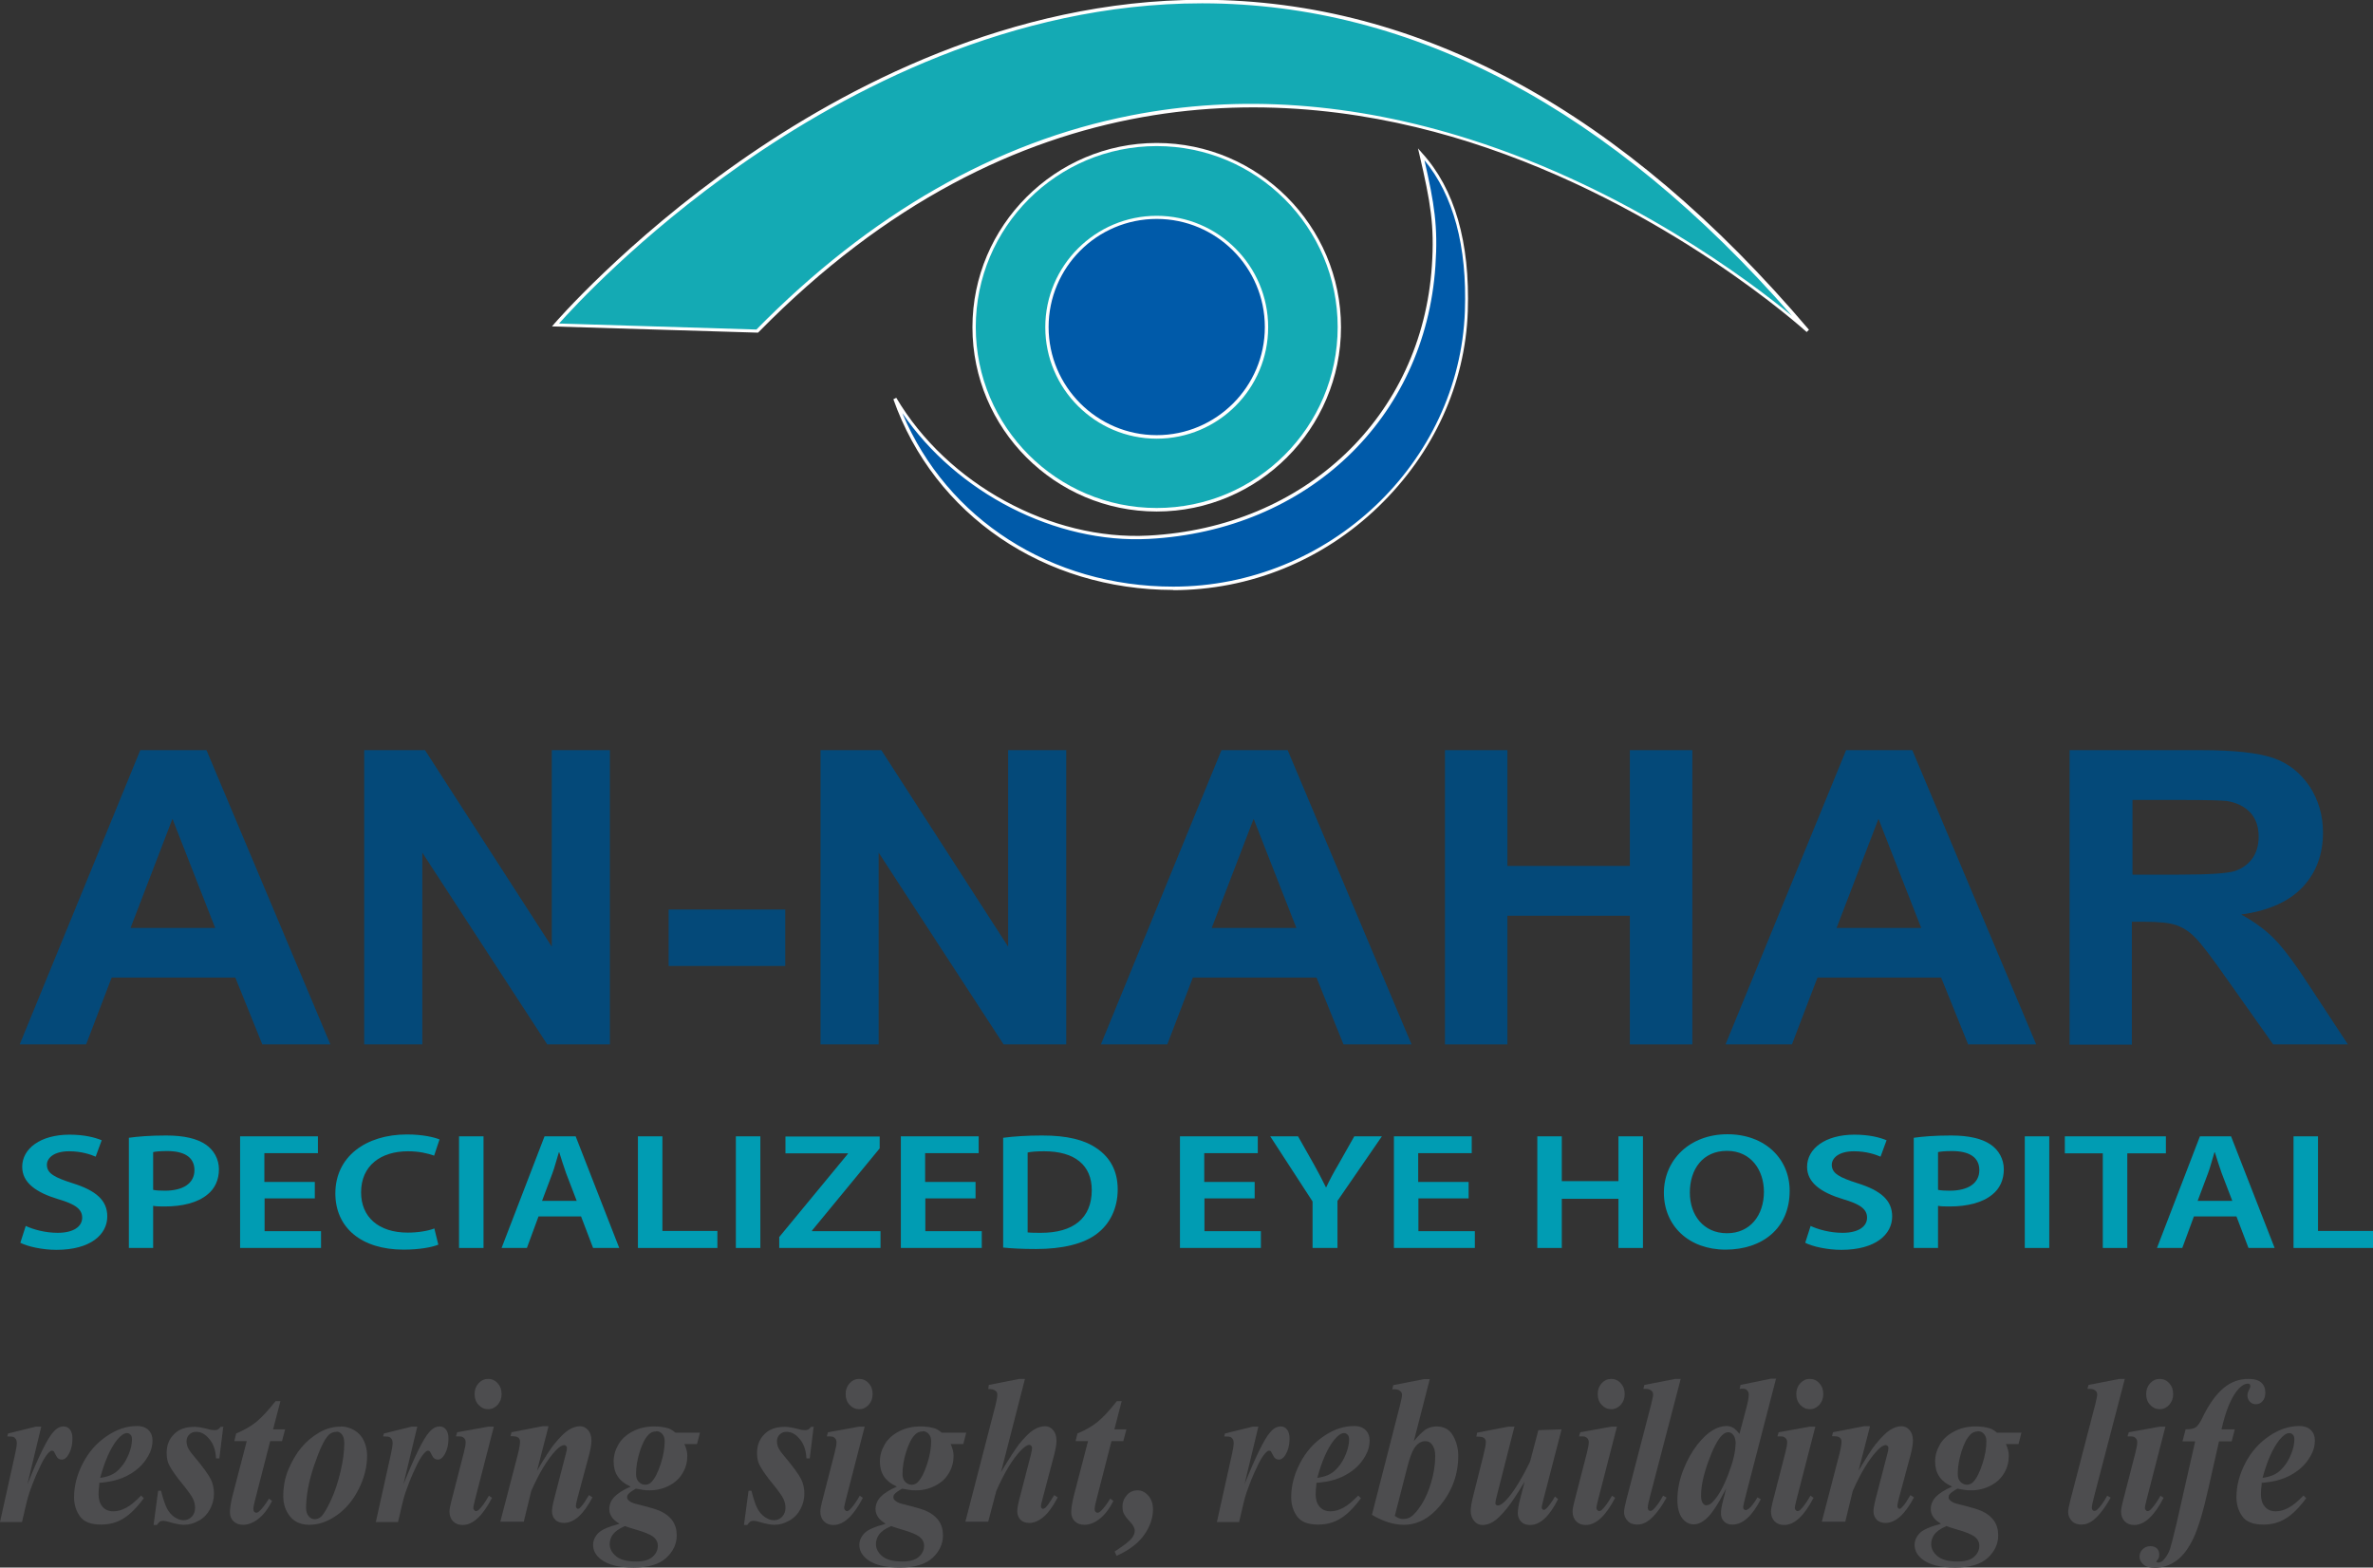 <?xml version="1.0" encoding="UTF-8"?>
<svg id="Layer_2" data-name="Layer 2" xmlns="http://www.w3.org/2000/svg" viewBox="0 0 114.35 75.54">
  <rect x="0" y="0" width="114.35" height="75.54" fill="#333333" stroke="none"/>
  <defs>
    <style>
      .cls-1 {
        fill: #14aab4;
      }

      .cls-2 {
        fill: #fff;
      }

      .cls-3 {
        fill: #044979;
      }

      .cls-4 {
        fill: #005aa9;
      }

      .cls-5 {
        fill: #009cb3;
      }

      .cls-6 {
        fill: #4d4d4f;
      }
    </style>
  </defs>
  <g id="Layer_1-2" data-name="Layer 1">
    <g>
      <g>
        <path class="cls-5" d="M1.22,59.07c.38.18.96.34,1.56.34.76,0,1.18-.3,1.18-.73,0-.41-.33-.65-1.15-.89-1.06-.32-1.74-.79-1.74-1.56,0-.88.88-1.55,2.28-1.55.7,0,1.22.13,1.55.27l-.29.79c-.23-.1-.68-.26-1.28-.26-.75,0-1.07.34-1.07.65,0,.42.37.61,1.24.89,1.12.35,1.67.82,1.67,1.6,0,.86-.79,1.61-2.45,1.61-.68,0-1.39-.16-1.74-.34l.26-.81Z"/>
        <path class="cls-5" d="M6.21,54.83c.42-.06,1.01-.11,1.8-.11.86,0,1.49.15,1.91.44.38.26.63.69.63,1.19s-.19.93-.56,1.22c-.47.39-1.21.57-2.04.57-.22,0-.42,0-.57-.03v2.03h-1.17v-5.31ZM7.38,57.34c.14.03.33.04.57.04.88,0,1.42-.36,1.42-.99s-.5-.92-1.31-.92c-.33,0-.56.02-.68.05v1.82Z"/>
        <path class="cls-5" d="M15.18,57.75h-2.43v1.58h2.72v.81h-3.9v-5.38h3.75v.81h-2.58v1.39h2.43v.8Z"/>
        <path class="cls-5" d="M21.12,59.98c-.28.12-.89.24-1.67.24-2.05,0-3.29-1.07-3.29-2.71,0-1.77,1.47-2.84,3.45-2.84.78,0,1.33.14,1.57.24l-.26.78c-.31-.11-.73-.21-1.26-.21-1.31,0-2.26.69-2.26,1.98,0,1.18.83,1.94,2.25,1.94.48,0,.98-.08,1.28-.2l.19.77Z"/>
        <path class="cls-5" d="M23.3,54.76v5.38h-1.18v-5.38h1.18Z"/>
        <path class="cls-5" d="M25.95,58.62l-.56,1.52h-1.22l2.07-5.38h1.5l2.1,5.38h-1.26l-.58-1.52h-2.05ZM27.79,57.87l-.51-1.33c-.12-.33-.23-.69-.33-1.01h-.02c-.1.31-.19.69-.31,1.01l-.5,1.33h1.66Z"/>
        <path class="cls-5" d="M30.74,54.76h1.18v4.56h2.65v.82h-3.83v-5.38Z"/>
        <path class="cls-5" d="M36.64,54.76v5.38h-1.18v-5.38h1.18Z"/>
        <path class="cls-5" d="M37.56,59.6l3.3-4v-.02h-3.01v-.81h4.54v.57l-3.26,3.96v.03h3.3v.81h-4.88v-.54Z"/>
        <path class="cls-5" d="M47.02,57.75h-2.43v1.58h2.72v.81h-3.9v-5.38h3.75v.81h-2.58v1.39h2.43v.8Z"/>
        <path class="cls-5" d="M48.34,54.83c.52-.07,1.18-.11,1.88-.11,1.21,0,2.04.21,2.63.62.62.42,1.01,1.06,1.01,1.98s-.39,1.68-1.01,2.14c-.64.49-1.67.73-2.92.73-.69,0-1.21-.03-1.59-.07v-5.29ZM49.52,59.39c.16.02.41.02.65.02,1.53,0,2.44-.69,2.44-2.06,0-1.19-.81-1.87-2.29-1.87-.37,0-.64.02-.8.06v3.85Z"/>
        <path class="cls-5" d="M60.47,57.75h-2.43v1.58h2.72v.81h-3.9v-5.38h3.75v.81h-2.58v1.39h2.43v.8Z"/>
        <path class="cls-5" d="M63.25,60.14v-2.24l-2.04-3.14h1.34l.78,1.38c.22.4.38.7.56,1.07h.02c.16-.34.34-.68.57-1.07l.78-1.38h1.33l-2.14,3.11v2.27h-1.18Z"/>
        <path class="cls-5" d="M70.78,57.75h-2.43v1.58h2.72v.81h-3.9v-5.38h3.75v.81h-2.58v1.39h2.43v.8Z"/>
        <path class="cls-5" d="M75.26,54.76v2.16h2.73v-2.16h1.18v5.38h-1.18v-2.37h-2.73v2.37h-1.18v-5.38h1.18Z"/>
        <path class="cls-5" d="M86.24,57.39c0,1.8-1.31,2.83-3.09,2.83s-2.97-1.16-2.97-2.74,1.24-2.82,3.06-2.82,3,1.19,3,2.72ZM81.43,57.47c0,1.09.66,1.96,1.79,1.96s1.78-.88,1.78-2c0-1.01-.6-1.97-1.78-1.97s-1.79.9-1.79,2.01Z"/>
        <path class="cls-5" d="M87.23,59.07c.38.18.96.34,1.56.34.76,0,1.18-.3,1.18-.73,0-.41-.33-.65-1.15-.89-1.06-.32-1.74-.79-1.74-1.56,0-.88.88-1.55,2.28-1.55.7,0,1.22.13,1.55.27l-.29.79c-.23-.1-.68-.26-1.28-.26-.75,0-1.07.34-1.07.65,0,.42.37.61,1.24.89,1.12.35,1.67.82,1.67,1.6,0,.86-.79,1.61-2.45,1.61-.68,0-1.39-.16-1.74-.34l.26-.81Z"/>
        <path class="cls-5" d="M92.22,54.83c.42-.06,1.01-.11,1.8-.11.86,0,1.49.15,1.91.44.38.26.63.69.63,1.19s-.19.93-.56,1.22c-.47.39-1.21.57-2.04.57-.22,0-.42,0-.57-.03v2.03h-1.17v-5.31ZM93.39,57.34c.14.03.33.04.57.04.88,0,1.42-.36,1.42-.99s-.5-.92-1.31-.92c-.33,0-.56.02-.68.05v1.82Z"/>
        <path class="cls-5" d="M98.75,54.76v5.38h-1.18v-5.38h1.18Z"/>
        <path class="cls-5" d="M101.34,55.58h-1.84v-.82h4.87v.82h-1.86v4.56h-1.18v-4.56Z"/>
        <path class="cls-5" d="M105.72,58.62l-.56,1.52h-1.22l2.07-5.38h1.5l2.1,5.38h-1.26l-.58-1.52h-2.05ZM107.57,57.87l-.51-1.33c-.12-.33-.23-.69-.33-1.01h-.02c-.1.31-.19.69-.31,1.01l-.5,1.33h1.66Z"/>
        <path class="cls-5" d="M110.52,54.76h1.18v4.56h2.65v.82h-3.83v-5.38Z"/>
      </g>
      <g>
        <path class="cls-6" d="M1.99,68.74l-.67,2.79c.55-1.36.96-2.2,1.24-2.51.16-.19.33-.28.51-.28.12,0,.22.05.3.15.08.1.12.24.12.43,0,.32-.07.59-.21.81-.09.14-.19.21-.3.21-.12,0-.21-.06-.27-.18-.06-.12-.1-.19-.12-.22-.02-.02-.05-.03-.08-.03-.03,0-.06,0-.09.03-.06.04-.15.14-.25.29-.1.15-.23.41-.39.77s-.27.67-.36.92c-.09.25-.2.73-.36,1.43H0l.73-3.29c.05-.24.08-.41.08-.49,0-.09-.01-.16-.04-.21-.03-.05-.07-.09-.12-.11-.05-.02-.15-.03-.3-.03l.04-.14,1.34-.33h.27Z"/>
        <path class="cls-6" d="M4.79,71.48c-.03.22-.04.39-.04.53,0,.25.06.45.19.6.13.15.3.22.52.22s.41-.06.62-.17c.21-.11.45-.31.72-.59l.13.13c-.34.46-.67.79-.99.98-.32.2-.68.29-1.07.29-.49,0-.83-.13-1.02-.4-.19-.27-.28-.57-.28-.92,0-.54.14-1.09.42-1.63s.66-.98,1.15-1.31c.48-.33.97-.49,1.46-.49.25,0,.43.07.56.2.13.13.19.3.19.5,0,.24-.06.48-.19.71-.17.31-.39.56-.65.75-.26.19-.55.34-.87.43-.22.07-.5.12-.87.15ZM4.83,71.22c.26-.04.46-.1.6-.18.14-.07.28-.19.42-.36.14-.16.26-.37.36-.62.1-.25.15-.48.15-.7,0-.09-.02-.17-.07-.22-.05-.05-.1-.08-.17-.08-.14,0-.3.11-.48.33-.32.4-.59,1.01-.81,1.82Z"/>
        <path class="cls-6" d="M10.76,68.74l-.19,1.54h-.16c-.02-.4-.13-.71-.33-.94-.19-.23-.4-.34-.62-.34-.14,0-.25.04-.34.13-.09.09-.13.2-.13.32,0,.11.02.21.06.3.04.09.12.22.26.38.47.56.75.95.85,1.16.1.21.15.44.15.68,0,.26-.06.51-.18.74-.12.23-.29.42-.53.56s-.48.21-.73.21c-.17,0-.38-.04-.63-.11-.17-.05-.29-.08-.37-.08-.07,0-.13.01-.17.04s-.09.08-.14.16h-.16l.22-1.65h.14c.1.4.2.69.29.86.09.17.21.31.36.41.15.1.29.15.43.15.16,0,.3-.06.4-.17s.16-.25.16-.41-.03-.31-.1-.45c-.07-.15-.23-.37-.48-.68-.35-.42-.57-.75-.68-.97-.08-.17-.11-.35-.11-.57,0-.36.12-.66.35-.89.23-.24.56-.36.98-.36.18,0,.41.04.67.11.13.04.24.05.32.05.11,0,.21-.05.28-.16h.16Z"/>
        <path class="cls-6" d="M13.51,67.53l-.35,1.35h.58l-.15.57h-.57l-.74,2.88c-.05.18-.07.31-.07.41,0,.04.01.08.04.11.03.03.06.05.09.05.05,0,.1-.02.15-.07.14-.12.29-.32.47-.61l.15.11c-.2.4-.43.69-.67.87-.24.19-.49.28-.72.28-.2,0-.36-.06-.47-.17s-.17-.26-.17-.43c0-.19.04-.44.11-.74l.7-2.69h-.6l.09-.37c.38-.16.7-.34.96-.55s.57-.54.94-1.01h.23Z"/>
        <path class="cls-6" d="M16.41,68.74c.23,0,.45.06.66.18.2.12.36.29.46.5.1.22.16.45.16.72,0,.54-.13,1.07-.4,1.61-.27.54-.62.96-1.06,1.27-.44.31-.88.46-1.32.46-.4,0-.71-.13-.93-.4-.22-.27-.33-.6-.33-.98,0-.46.08-.89.25-1.29s.37-.75.62-1.05.54-.54.87-.73c.33-.19.67-.28,1.02-.28ZM16.23,69c-.16,0-.29.05-.39.15-.21.21-.44.7-.7,1.46s-.39,1.46-.39,2.07c0,.15.04.28.12.38s.18.15.29.15.22-.04.31-.12c.13-.12.29-.39.48-.8s.34-.87.46-1.38c.12-.5.18-.96.18-1.38,0-.17-.04-.31-.11-.4-.07-.09-.16-.14-.26-.14Z"/>
        <path class="cls-6" d="M20.11,68.74l-.67,2.79c.55-1.36.96-2.2,1.24-2.51.16-.19.33-.28.51-.28.12,0,.22.05.3.15.08.1.12.24.12.43,0,.32-.07.59-.21.81-.09.14-.19.21-.3.21-.12,0-.21-.06-.27-.18-.06-.12-.1-.19-.12-.22-.02-.02-.05-.03-.08-.03-.03,0-.06,0-.09.03-.06.04-.15.14-.25.29-.1.15-.23.41-.39.77s-.27.67-.36.92c-.09.25-.2.73-.36,1.43h-1.07l.73-3.29c.05-.24.08-.41.08-.49,0-.09-.01-.16-.04-.21-.03-.05-.07-.09-.12-.11-.05-.02-.15-.03-.3-.03l.04-.14,1.34-.33h.27Z"/>
        <path class="cls-6" d="M23.8,68.74l-.91,3.53c-.05.2-.08.33-.08.4,0,.04.01.07.04.1.03.03.05.05.08.05.05,0,.1-.02.15-.07.13-.12.29-.34.48-.67l.15.1c-.45.87-.92,1.31-1.42,1.31-.19,0-.34-.06-.46-.18-.11-.12-.17-.27-.17-.46,0-.12.03-.28.08-.47l.61-2.37c.06-.23.09-.4.09-.52,0-.07-.03-.14-.08-.19-.06-.06-.13-.08-.23-.08-.04,0-.1,0-.16,0l.06-.2,1.5-.27h.27ZM23.52,66.45c.18,0,.34.07.46.21.13.14.19.31.19.52s-.06.37-.19.52c-.13.14-.28.21-.46.21s-.33-.07-.46-.21c-.13-.14-.19-.31-.19-.52s.06-.37.19-.52c.13-.14.28-.21.46-.21Z"/>
        <path class="cls-6" d="M26.43,68.74l-.55,2.13c.37-.62.64-1.05.83-1.28.27-.33.5-.56.69-.68s.38-.18.55-.18c.15,0,.28.06.39.19.11.13.16.29.16.5,0,.19-.04.41-.11.68l-.57,2.12c-.05.19-.07.31-.07.36,0,.03.01.06.03.09.02.03.05.04.07.04.03,0,.06-.01.09-.04.1-.1.21-.23.31-.41.03-.05.07-.12.13-.21l.17.11c-.43.82-.89,1.23-1.37,1.23-.18,0-.33-.05-.43-.16-.1-.11-.15-.24-.15-.4,0-.14.04-.35.11-.62l.55-2.12c.04-.14.06-.24.06-.31,0-.04-.01-.07-.04-.1-.03-.03-.06-.04-.09-.04-.11,0-.25.09-.41.26-.41.44-.8,1.09-1.18,1.95l-.36,1.48h-1.13l.83-3.19c.08-.31.12-.54.12-.67,0-.06-.01-.1-.04-.14-.02-.04-.06-.07-.12-.09-.05-.02-.15-.03-.3-.03l.05-.19,1.49-.29h.27Z"/>
        <path class="cls-6" d="M32.55,69.04h1.18l-.14.55h-.61c.09.2.14.38.14.56,0,.3-.07.58-.22.83-.15.26-.36.46-.65.61-.28.15-.6.23-.95.23-.09,0-.19,0-.3-.02s-.23-.04-.36-.06c-.19.11-.32.2-.37.27-.04.05-.05.09-.05.14,0,.06.02.11.07.15.08.08.19.13.34.17.6.15,1,.26,1.19.35.26.12.46.28.59.47s.2.42.2.7c0,.41-.17.78-.51,1.09-.34.31-.86.46-1.57.46s-1.24-.13-1.58-.4c-.24-.19-.37-.42-.37-.69,0-.2.08-.39.24-.56.16-.17.51-.32,1.03-.46-.18-.11-.3-.22-.36-.31-.09-.13-.13-.26-.13-.39,0-.22.08-.42.24-.59s.42-.34.79-.5c-.29-.13-.5-.3-.63-.5-.13-.2-.19-.44-.19-.71,0-.29.08-.56.23-.82.15-.26.38-.47.69-.63.3-.16.65-.24,1.04-.24.25,0,.47.03.67.09.1.03.22.1.35.21ZM30.1,73.55c-.28.12-.47.26-.57.4-.1.14-.15.3-.15.46,0,.22.1.41.3.58.2.17.52.26.97.26.37,0,.64-.08.8-.23.17-.15.25-.33.25-.53,0-.18-.08-.32-.23-.44-.15-.11-.44-.23-.87-.35-.2-.06-.36-.11-.49-.16ZM31.62,68.98c-.14,0-.27.05-.37.16-.16.16-.3.43-.42.81s-.18.74-.18,1.08c0,.16.04.29.13.38s.19.14.31.14.23-.05.31-.14c.17-.18.31-.47.44-.87s.19-.76.19-1.09c0-.15-.04-.26-.12-.35-.08-.09-.18-.13-.29-.13Z"/>
        <path class="cls-6" d="M39.21,68.74l-.19,1.54h-.16c-.02-.4-.13-.71-.33-.94-.19-.23-.4-.34-.62-.34-.14,0-.25.04-.34.13-.09.09-.13.2-.13.32,0,.11.02.21.06.3.04.09.12.22.26.38.47.56.75.95.85,1.16.1.21.15.44.15.68,0,.26-.06.51-.18.74-.12.23-.29.42-.53.56s-.48.21-.73.21c-.17,0-.38-.04-.63-.11-.17-.05-.29-.08-.37-.08-.07,0-.13.01-.17.04s-.09.08-.14.16h-.16l.22-1.65h.14c.1.4.2.69.29.86.09.17.21.31.36.41.15.1.29.15.43.15.16,0,.3-.06.4-.17s.16-.25.16-.41-.03-.31-.1-.45c-.07-.15-.23-.37-.48-.68-.35-.42-.57-.75-.68-.97-.08-.17-.11-.35-.11-.57,0-.36.12-.66.35-.89.23-.24.56-.36.98-.36.18,0,.41.04.67.11.13.04.24.05.32.05.11,0,.21-.05.28-.16h.16Z"/>
        <path class="cls-6" d="M41.67,68.74l-.91,3.53c-.05.2-.08.33-.08.4,0,.04.01.07.04.1.03.03.05.05.08.05.05,0,.1-.02.15-.07.13-.12.29-.34.48-.67l.15.1c-.45.87-.92,1.31-1.42,1.31-.19,0-.34-.06-.46-.18-.11-.12-.17-.27-.17-.46,0-.12.03-.28.08-.47l.61-2.37c.06-.23.09-.4.09-.52,0-.07-.03-.14-.08-.19-.06-.06-.13-.08-.23-.08-.04,0-.1,0-.16,0l.06-.2,1.5-.27h.27ZM41.4,66.45c.18,0,.34.07.46.21.13.14.19.31.19.52s-.06.37-.19.52c-.13.14-.28.21-.46.21s-.33-.07-.46-.21c-.13-.14-.19-.31-.19-.52s.06-.37.19-.52c.13-.14.28-.21.46-.21Z"/>
        <path class="cls-6" d="M45.38,69.04h1.18l-.14.55h-.61c.09.2.14.38.14.56,0,.3-.07.58-.22.83-.15.26-.36.46-.65.61-.28.15-.6.23-.95.23-.09,0-.19,0-.3-.02s-.23-.04-.36-.06c-.19.11-.32.2-.37.27-.04.05-.05.09-.05.14,0,.06.02.11.07.15.08.08.19.13.34.17.6.15,1,.26,1.19.35.26.12.46.28.59.47s.2.42.2.7c0,.41-.17.78-.51,1.09-.34.31-.86.46-1.57.46s-1.24-.13-1.58-.4c-.24-.19-.37-.42-.37-.69,0-.2.08-.39.24-.56.16-.17.51-.32,1.03-.46-.18-.11-.3-.22-.36-.31-.09-.13-.13-.26-.13-.39,0-.22.08-.42.24-.59s.42-.34.79-.5c-.29-.13-.5-.3-.63-.5-.13-.2-.19-.44-.19-.71,0-.29.08-.56.23-.82.15-.26.38-.47.69-.63.3-.16.65-.24,1.04-.24.25,0,.47.03.67.09.1.03.22.1.35.21ZM42.93,73.55c-.28.12-.47.26-.57.4-.1.14-.15.3-.15.46,0,.22.1.41.3.58.2.17.52.26.97.26.37,0,.64-.08.8-.23.17-.15.25-.33.25-.53,0-.18-.08-.32-.23-.44-.15-.11-.44-.23-.87-.35-.2-.06-.36-.11-.49-.16ZM44.46,68.98c-.14,0-.27.05-.37.16-.16.16-.3.43-.42.81s-.18.74-.18,1.08c0,.16.04.29.13.38s.19.14.31.14.23-.05.31-.14c.17-.18.31-.47.44-.87s.19-.76.19-1.09c0-.15-.04-.26-.12-.35-.08-.09-.18-.13-.29-.13Z"/>
        <path class="cls-6" d="M49.39,66.45l-1.15,4.48c.4-.66.69-1.1.87-1.34.27-.33.5-.56.69-.68.19-.12.38-.18.56-.18.15,0,.28.06.39.19.11.13.16.3.16.51,0,.18-.04.4-.11.67l-.56,2.12c-.05.19-.08.31-.08.37,0,.03.01.06.03.08.02.02.04.04.07.04.04,0,.07-.02.11-.05.09-.08.19-.22.3-.4.03-.05.07-.12.13-.21l.17.11c-.25.47-.49.79-.72.97-.23.18-.44.26-.65.26-.18,0-.33-.05-.43-.16-.1-.11-.15-.24-.15-.4,0-.15.04-.35.11-.62l.55-2.12c.04-.15.05-.25.05-.32,0-.04-.01-.07-.04-.1s-.05-.04-.09-.04c-.11,0-.25.1-.44.3-.38.41-.77,1.05-1.15,1.92l-.39,1.48h-1.1l1.45-5.61c.06-.24.09-.41.09-.51,0-.08-.03-.15-.09-.19-.08-.06-.19-.09-.35-.08l.03-.2,1.47-.29h.27Z"/>
        <path class="cls-6" d="M54.05,67.53l-.35,1.35h.58l-.15.57h-.57l-.74,2.88c-.05.18-.07.31-.07.41,0,.04.01.08.04.11.03.03.06.05.09.05.05,0,.1-.02.15-.07.14-.12.29-.32.47-.61l.15.11c-.2.4-.43.69-.67.87-.24.19-.49.28-.72.28-.2,0-.36-.06-.47-.17s-.17-.26-.17-.43c0-.19.04-.44.11-.74l.7-2.69h-.6l.09-.37c.38-.16.7-.34.96-.55s.57-.54.94-1.01h.23Z"/>
        <path class="cls-6" d="M53.81,74.98l-.1-.21c.45-.29.73-.51.84-.66.09-.12.13-.23.13-.35,0-.13-.08-.27-.23-.43s-.25-.29-.3-.4c-.04-.08-.06-.19-.06-.32,0-.22.07-.4.21-.56.14-.16.32-.23.52-.23s.37.09.52.26c.15.18.22.39.22.66,0,.41-.14.82-.42,1.22-.28.4-.72.74-1.32,1.01Z"/>
        <path class="cls-6" d="M60.64,68.74l-.67,2.79c.55-1.36.96-2.2,1.24-2.51.16-.19.33-.28.51-.28.12,0,.22.05.3.15.08.1.12.24.12.43,0,.32-.07.59-.21.81-.09.14-.19.21-.3.21-.12,0-.21-.06-.27-.18-.06-.12-.1-.19-.12-.22-.02-.02-.05-.03-.08-.03-.03,0-.06,0-.09.03-.06.04-.15.14-.25.29-.1.15-.23.41-.39.77s-.27.67-.36.92c-.09.25-.2.73-.36,1.43h-1.07l.73-3.29c.05-.24.08-.41.08-.49,0-.09-.01-.16-.04-.21-.03-.05-.07-.09-.12-.11-.05-.02-.15-.03-.3-.03l.04-.14,1.34-.33h.27Z"/>
        <path class="cls-6" d="M63.44,71.48c-.03.22-.04.39-.04.53,0,.25.06.45.19.6.13.15.3.22.52.22s.41-.06.62-.17c.21-.11.45-.31.72-.59l.13.13c-.34.46-.67.79-.99.98-.32.2-.68.29-1.07.29-.49,0-.83-.13-1.02-.4-.19-.27-.28-.57-.28-.92,0-.54.14-1.09.42-1.63s.66-.98,1.15-1.31c.48-.33.97-.49,1.46-.49.25,0,.43.07.56.2.13.13.19.3.19.5,0,.24-.06.48-.19.71-.17.31-.39.56-.65.75-.26.19-.55.34-.87.43-.22.07-.5.12-.87.15ZM63.48,71.22c.26-.04.46-.1.6-.18.14-.07.28-.19.42-.36.14-.16.26-.37.36-.62.1-.25.15-.48.15-.7,0-.09-.02-.17-.07-.22-.05-.05-.1-.08-.17-.08-.14,0-.3.11-.48.33-.32.4-.59,1.01-.81,1.82Z"/>
        <path class="cls-6" d="M68.9,66.45l-.77,3c.23-.28.43-.47.58-.57.16-.09.33-.14.51-.14.35,0,.62.14.79.43s.26.62.26.99c0,.89-.29,1.69-.87,2.39-.51.62-1.1.93-1.75.93-.49,0-1-.16-1.54-.48l1.35-5.27c.06-.25.1-.42.1-.51,0-.08-.03-.14-.09-.19-.08-.07-.21-.09-.38-.08l.05-.2,1.48-.29h.27ZM67.21,73.05c.14.1.26.15.38.15.16,0,.29-.03.39-.1.17-.11.34-.32.53-.61.18-.29.34-.65.46-1.07.12-.42.19-.83.19-1.25,0-.24-.05-.41-.14-.54s-.2-.18-.33-.18c-.21,0-.39.11-.54.34-.1.15-.22.46-.34.93l-.6,2.34Z"/>
        <path class="cls-6" d="M72.98,68.74l-.86,3.38c-.04.16-.06.26-.06.32,0,.03.01.05.03.07.02.03.05.04.08.04.14,0,.32-.14.54-.41.32-.39.66-.96,1.02-1.7l.4-1.52,1.12-.04-.85,3.28c-.07.28-.11.44-.11.48,0,.03.01.05.03.08.02.03.04.04.07.04.04,0,.08-.02.12-.06.11-.1.25-.29.42-.58l.15.12c-.41.83-.86,1.25-1.35,1.25-.18,0-.33-.05-.43-.16s-.16-.24-.16-.41c0-.18.04-.41.11-.68l.22-.84c-.38.63-.66,1.05-.84,1.27-.27.33-.49.55-.67.66s-.35.16-.52.16c-.16,0-.29-.06-.4-.19s-.17-.29-.17-.49c0-.17.04-.4.11-.68l.5-1.99c.08-.32.12-.54.12-.66,0-.05-.01-.09-.04-.13-.02-.04-.06-.07-.12-.09-.05-.02-.16-.03-.3-.03l.04-.19,1.51-.29h.27Z"/>
        <path class="cls-6" d="M77.92,68.74l-.91,3.53c-.05.2-.08.33-.08.4,0,.04.01.07.04.1.03.03.05.05.08.05.05,0,.1-.02.15-.07.13-.12.29-.34.48-.67l.15.1c-.45.87-.92,1.31-1.42,1.31-.19,0-.34-.06-.46-.18-.11-.12-.17-.27-.17-.46,0-.12.03-.28.08-.47l.61-2.37c.06-.23.09-.4.09-.52,0-.07-.03-.14-.08-.19-.06-.06-.13-.08-.23-.08-.04,0-.1,0-.16,0l.06-.2,1.5-.27h.27ZM77.64,66.45c.18,0,.34.07.46.21.13.14.19.31.19.52s-.06.37-.19.52c-.13.14-.28.21-.46.21s-.33-.07-.46-.21c-.13-.14-.19-.31-.19-.52s.06-.37.19-.52c.13-.14.28-.21.46-.21Z"/>
        <path class="cls-6" d="M80.99,66.45l-1.46,5.59c-.09.33-.13.54-.13.62,0,.04.01.08.04.11.02.03.05.04.08.04.05,0,.1-.02.15-.07.14-.13.3-.35.47-.66l.17.09c-.28.5-.56.86-.83,1.08-.19.15-.38.22-.59.22-.19,0-.35-.06-.46-.18-.11-.12-.17-.26-.17-.42,0-.12.04-.32.11-.59l1.19-4.58c.06-.25.1-.42.1-.5s-.03-.14-.09-.19c-.08-.07-.21-.09-.38-.08l.05-.19,1.49-.29h.27Z"/>
        <path class="cls-6" d="M85.58,66.45l-1.44,5.56c-.09.35-.14.56-.14.63,0,.04.01.07.04.09.02.03.05.04.08.04.05,0,.11-.03.17-.08.11-.09.24-.27.4-.53l.16.09c-.42.81-.87,1.22-1.37,1.22-.18,0-.31-.05-.41-.16-.1-.1-.14-.24-.14-.4s.04-.38.12-.67l.13-.51c-.37.73-.69,1.22-.96,1.46-.21.18-.41.27-.6.27-.22,0-.41-.1-.56-.3s-.23-.5-.23-.88c0-.49.1-.98.29-1.46s.42-.88.67-1.2c.25-.32.5-.55.73-.69.23-.14.46-.21.68-.21.11,0,.22.03.31.08.09.05.19.15.31.3l.33-1.24c.08-.3.12-.52.12-.66,0-.08-.03-.15-.08-.2-.05-.06-.12-.08-.21-.08-.04,0-.09,0-.15.01l.04-.19,1.46-.3h.27ZM83.64,69.6c0-.2-.04-.35-.11-.44-.07-.09-.15-.14-.25-.14s-.2.05-.31.16c-.21.21-.43.64-.66,1.28-.23.64-.34,1.18-.34,1.62,0,.16.03.28.08.35.05.08.11.11.17.11.1,0,.21-.05.31-.16.25-.25.5-.68.74-1.3s.36-1.11.36-1.49Z"/>
        <path class="cls-6" d="M87.48,68.74l-.91,3.53c-.05.2-.08.33-.08.4,0,.04.01.07.04.1.03.03.05.05.08.05.05,0,.1-.02.15-.07.13-.12.29-.34.48-.67l.15.1c-.45.87-.92,1.31-1.42,1.31-.19,0-.34-.06-.46-.18-.11-.12-.17-.27-.17-.46,0-.12.03-.28.08-.47l.61-2.37c.06-.23.09-.4.09-.52,0-.07-.03-.14-.08-.19-.06-.06-.13-.08-.23-.08-.04,0-.1,0-.16,0l.06-.2,1.5-.27h.27ZM87.21,66.45c.18,0,.34.07.46.21.13.14.19.31.19.52s-.06.37-.19.52c-.13.14-.28.21-.46.21s-.33-.07-.46-.21c-.13-.14-.19-.31-.19-.52s.06-.37.19-.52c.13-.14.28-.21.46-.21Z"/>
        <path class="cls-6" d="M90.11,68.74l-.55,2.13c.37-.62.64-1.05.83-1.28.27-.33.5-.56.69-.68s.38-.18.55-.18c.15,0,.28.06.39.19.11.13.16.29.16.5,0,.19-.04.41-.11.68l-.57,2.12c-.05.19-.07.31-.07.36,0,.03.01.06.03.09.02.03.05.04.07.04.03,0,.06-.01.09-.04.1-.1.21-.23.31-.41.03-.05.07-.12.13-.21l.17.11c-.43.82-.89,1.23-1.37,1.23-.18,0-.33-.05-.43-.16-.1-.11-.15-.24-.15-.4,0-.14.04-.35.11-.62l.55-2.12c.04-.14.06-.24.06-.31,0-.04-.01-.07-.04-.1-.03-.03-.06-.04-.09-.04-.11,0-.25.09-.41.26-.41.44-.8,1.09-1.18,1.95l-.36,1.48h-1.13l.83-3.19c.08-.31.12-.54.12-.67,0-.06-.01-.1-.04-.14-.02-.04-.06-.07-.12-.09-.05-.02-.15-.03-.3-.03l.05-.19,1.49-.29h.27Z"/>
        <path class="cls-6" d="M96.23,69.04h1.18l-.14.55h-.61c.09.2.14.38.14.56,0,.3-.07.58-.22.83-.15.26-.36.46-.65.61-.28.15-.6.23-.95.23-.09,0-.19,0-.3-.02s-.23-.04-.36-.06c-.19.11-.32.2-.37.27-.04.05-.05.09-.05.14,0,.06.02.11.07.15.08.08.19.13.34.17.6.15,1,.26,1.19.35.26.12.46.28.59.47s.2.42.2.7c0,.41-.17.78-.51,1.09-.34.31-.86.46-1.57.46s-1.24-.13-1.58-.4c-.24-.19-.37-.42-.37-.69,0-.2.08-.39.24-.56.16-.17.51-.32,1.03-.46-.18-.11-.3-.22-.36-.31-.09-.13-.13-.26-.13-.39,0-.22.08-.42.24-.59s.42-.34.79-.5c-.29-.13-.5-.3-.63-.5-.13-.2-.19-.44-.19-.71,0-.29.08-.56.23-.82.15-.26.38-.47.69-.63.3-.16.65-.24,1.04-.24.25,0,.47.03.67.09.1.03.22.1.35.21ZM93.78,73.55c-.28.12-.47.26-.57.4-.1.14-.15.3-.15.46,0,.22.1.41.3.58.2.17.52.26.97.26.37,0,.64-.08.8-.23.17-.15.25-.33.25-.53,0-.18-.08-.32-.23-.44-.15-.11-.44-.23-.87-.35-.2-.06-.36-.11-.49-.16ZM95.31,68.98c-.14,0-.27.05-.37.16-.16.16-.3.43-.42.81s-.18.74-.18,1.08c0,.16.04.29.13.38s.19.14.31.14.23-.05.31-.14c.17-.18.31-.47.44-.87s.19-.76.19-1.09c0-.15-.04-.26-.12-.35-.08-.09-.18-.13-.29-.13Z"/>
        <path class="cls-6" d="M102.39,66.45l-1.46,5.59c-.09.33-.13.54-.13.62,0,.04.01.08.04.11.02.03.05.04.08.04.05,0,.1-.02.15-.07.14-.13.3-.35.47-.66l.17.09c-.28.5-.56.86-.83,1.08-.19.15-.38.22-.59.22-.19,0-.35-.06-.46-.18-.11-.12-.17-.26-.17-.42,0-.12.04-.32.11-.59l1.19-4.58c.06-.25.1-.42.1-.5s-.03-.14-.09-.19c-.08-.07-.21-.09-.38-.08l.05-.19,1.49-.29h.27Z"/>
        <path class="cls-6" d="M104.35,68.74l-.91,3.53c-.05.2-.08.33-.08.4,0,.04.01.07.04.1.03.03.05.05.08.05.05,0,.1-.02.15-.07.13-.12.29-.34.48-.67l.15.1c-.45.87-.92,1.31-1.42,1.31-.19,0-.34-.06-.46-.18-.11-.12-.17-.27-.17-.46,0-.12.03-.28.08-.47l.61-2.37c.06-.23.09-.4.09-.52,0-.07-.03-.14-.08-.19-.06-.06-.13-.08-.23-.08-.04,0-.1,0-.16,0l.06-.2,1.5-.27h.27ZM104.07,66.45c.18,0,.34.07.46.21.13.14.19.31.19.52s-.06.37-.19.52c-.13.14-.28.21-.46.21s-.33-.07-.46-.21c-.13-.14-.19-.31-.19-.52s.06-.37.19-.52c.13-.14.28-.21.46-.21Z"/>
        <path class="cls-6" d="M106.93,69.46l-.52,2.3c-.24,1.08-.48,1.87-.71,2.36-.23.49-.5.85-.81,1.08-.31.23-.66.35-1.06.35-.25,0-.43-.05-.55-.16-.12-.11-.18-.23-.18-.38,0-.14.05-.25.15-.35.1-.1.23-.15.38-.15.13,0,.23.04.31.11.07.08.11.17.11.29,0,.11-.02.18-.07.24-.04.05-.07.09-.07.1l.02.03s.04.02.06.02c.09,0,.16-.03.23-.09.16-.16.27-.34.35-.57.05-.15.15-.55.31-1.21l.9-3.97h-.61l.15-.58c.22,0,.38-.03.48-.09.1-.07.21-.22.32-.45.32-.67.67-1.15,1.03-1.45s.76-.44,1.2-.44c.28,0,.49.06.62.18.13.12.19.28.19.48,0,.17-.04.31-.13.41-.09.1-.19.15-.32.15-.12,0-.22-.04-.29-.12-.08-.08-.12-.18-.12-.3,0-.08.02-.17.07-.26.05-.09.07-.16.07-.19,0-.04-.01-.07-.03-.09-.02-.02-.05-.03-.09-.03-.17,0-.35.12-.54.36-.3.39-.54,1-.73,1.84h.64l-.15.58h-.62Z"/>
        <path class="cls-6" d="M108.99,71.48c-.03.22-.04.39-.04.53,0,.25.06.45.19.6.13.15.3.22.52.22s.41-.06.62-.17c.21-.11.45-.31.72-.59l.13.13c-.34.46-.67.79-.99.98-.32.2-.68.29-1.07.29-.49,0-.83-.13-1.02-.4-.19-.27-.28-.57-.28-.92,0-.54.14-1.09.42-1.63s.66-.98,1.15-1.31c.48-.33.97-.49,1.46-.49.25,0,.43.07.56.2.13.13.19.3.19.5,0,.24-.06.48-.19.71-.17.31-.39.56-.65.75-.26.19-.55.34-.87.43-.22.07-.5.12-.87.15ZM109.03,71.22c.26-.04.46-.1.6-.18.14-.07.28-.19.42-.36.14-.16.26-.37.36-.62.1-.25.15-.48.15-.7,0-.09-.02-.17-.07-.22-.05-.05-.1-.08-.17-.08-.14,0-.3.11-.48.33-.32.4-.59,1.01-.81,1.82Z"/>
      </g>
      <g>
        <path class="cls-3" d="M15.92,50.33h-3.28l-1.3-3.22h-5.96l-1.23,3.22H.95l5.81-14.18h3.19l5.97,14.18ZM10.37,44.72l-2.06-5.26-2.02,5.26h4.07Z"/>
        <path class="cls-3" d="M17.55,50.33v-14.18h2.93l6.11,9.47v-9.47h2.8v14.18h-3.02l-6.02-9.24v9.24h-2.8Z"/>
        <path class="cls-3" d="M32.22,46.55v-2.72h5.62v2.72h-5.62Z"/>
        <path class="cls-3" d="M39.54,50.33v-14.18h2.93l6.11,9.47v-9.47h2.8v14.18h-3.02l-6.02-9.24v9.24h-2.8Z"/>
        <path class="cls-3" d="M68.02,50.33h-3.28l-1.3-3.22h-5.96l-1.23,3.22h-3.2l5.81-14.18h3.19l5.97,14.18ZM62.47,44.72l-2.06-5.26-2.02,5.26h4.07Z"/>
        <path class="cls-3" d="M69.63,50.33v-14.18h3.01v5.58h5.9v-5.58h3.01v14.18h-3.01v-6.2h-5.9v6.2h-3.01Z"/>
        <path class="cls-3" d="M98.12,50.33h-3.28l-1.3-3.22h-5.96l-1.23,3.22h-3.2l5.81-14.18h3.19l5.97,14.18ZM92.58,44.72l-2.06-5.26-2.02,5.26h4.07Z"/>
        <path class="cls-3" d="M99.73,50.33v-14.18h6.34c1.59,0,2.75.13,3.48.38.72.25,1.3.71,1.74,1.36.43.65.65,1.4.65,2.23,0,1.06-.33,1.94-.99,2.64-.66.69-1.64,1.13-2.95,1.31.65.36,1.19.76,1.61,1.19.42.43,1,1.2,1.71,2.3l1.82,2.77h-3.6l-2.18-3.08c-.77-1.1-1.3-1.8-1.59-2.08-.28-.29-.59-.48-.91-.59-.32-.11-.82-.16-1.52-.16h-.61v5.92h-3.01ZM102.74,42.15h2.23c1.45,0,2.35-.06,2.71-.17.36-.12.64-.32.85-.6.2-.28.31-.64.31-1.06,0-.48-.13-.86-.4-1.16-.27-.29-.65-.48-1.13-.56-.24-.03-.98-.05-2.2-.05h-2.35v3.6Z"/>
      </g>
      <g>
        <g>
          <path class="cls-1" d="M26.76,15.66s30.17-35.25,60.34.29c0,0-26.59-24.47-50.61,0l-9.73-.29Z"/>
          <path class="cls-2" d="M36.52,16.03h-.03s-9.89-.3-9.89-.3l.11-.13s3.41-3.96,8.93-7.82c5.08-3.56,13.07-7.79,22.27-7.79h.06c10.44.02,20.26,5.37,29.2,15.9l-.11.11c-.07-.06-6.75-6.14-16.27-9.16-8.78-2.78-21.85-3.45-34.23,9.16l-.02.02ZM26.93,15.59l9.52.29c5.49-5.58,11.56-9.05,18.06-10.32,5.21-1.02,10.7-.63,16.31,1.15,7.66,2.43,13.49,6.83,15.53,8.51C77.64,5.25,68.09.18,57.97.16h-.06c-9.17,0-17.12,4.22-22.18,7.76-4.95,3.46-8.17,6.97-8.79,7.67Z"/>
        </g>
        <g>
          <circle class="cls-1" cx="55.74" cy="15.76" r="8.8"/>
          <path class="cls-2" d="M55.74,24.65c-4.9,0-8.88-3.99-8.88-8.88s3.99-8.88,8.88-8.88,8.88,3.99,8.88,8.88-3.99,8.88-8.88,8.88ZM55.74,7.04c-4.81,0-8.72,3.91-8.72,8.72s3.91,8.72,8.72,8.72,8.72-3.91,8.72-8.72-3.91-8.72-8.72-8.72Z"/>
        </g>
        <g>
          <circle class="cls-4" cx="55.74" cy="15.76" r="5.29"/>
          <path class="cls-2" d="M55.74,21.14c-2.96,0-5.37-2.41-5.37-5.37s2.41-5.37,5.37-5.37,5.37,2.41,5.37,5.37-2.41,5.37-5.37,5.37ZM55.74,10.55c-2.88,0-5.21,2.34-5.21,5.21s2.34,5.21,5.21,5.21,5.21-2.34,5.21-5.21-2.34-5.21-5.21-5.21Z"/>
        </g>
        <g>
          <path class="cls-4" d="M70.66,14.99c-.25,7.13-6.44,13.36-14.13,13.36-6.5,0-11.57-3.92-13.41-9.13,2.36,3.98,7.32,6.94,12.23,6.68,7.58-.4,13.26-5.8,13.74-13.09.13-1.96-.07-3.08-.6-5.38,1.74,1.91,2.28,4.69,2.18,7.56Z"/>
          <path class="cls-2" d="M56.54,28.43c-6.23,0-11.52-3.61-13.49-9.19l.14-.07c2.46,4.16,7.46,6.89,12.15,6.64,7.56-.4,13.18-5.75,13.66-13.01.13-1.95-.07-3.07-.6-5.35l-.07-.3.2.23c1.57,1.73,2.31,4.29,2.2,7.62h-.08s.08,0,.08,0c-.12,3.51-1.65,6.85-4.3,9.41-2.69,2.6-6.21,4.03-9.91,4.03ZM43.49,19.93c2.14,5.09,7.17,8.34,13.05,8.34,7.49,0,13.79-5.96,14.05-13.28.11-3.13-.55-5.57-1.95-7.27.48,2.09.66,3.21.53,5.09-.49,7.35-6.17,12.76-13.81,13.16-4.49.24-9.26-2.22-11.87-6.05Z"/>
        </g>
      </g>
    </g>
  </g>
</svg>